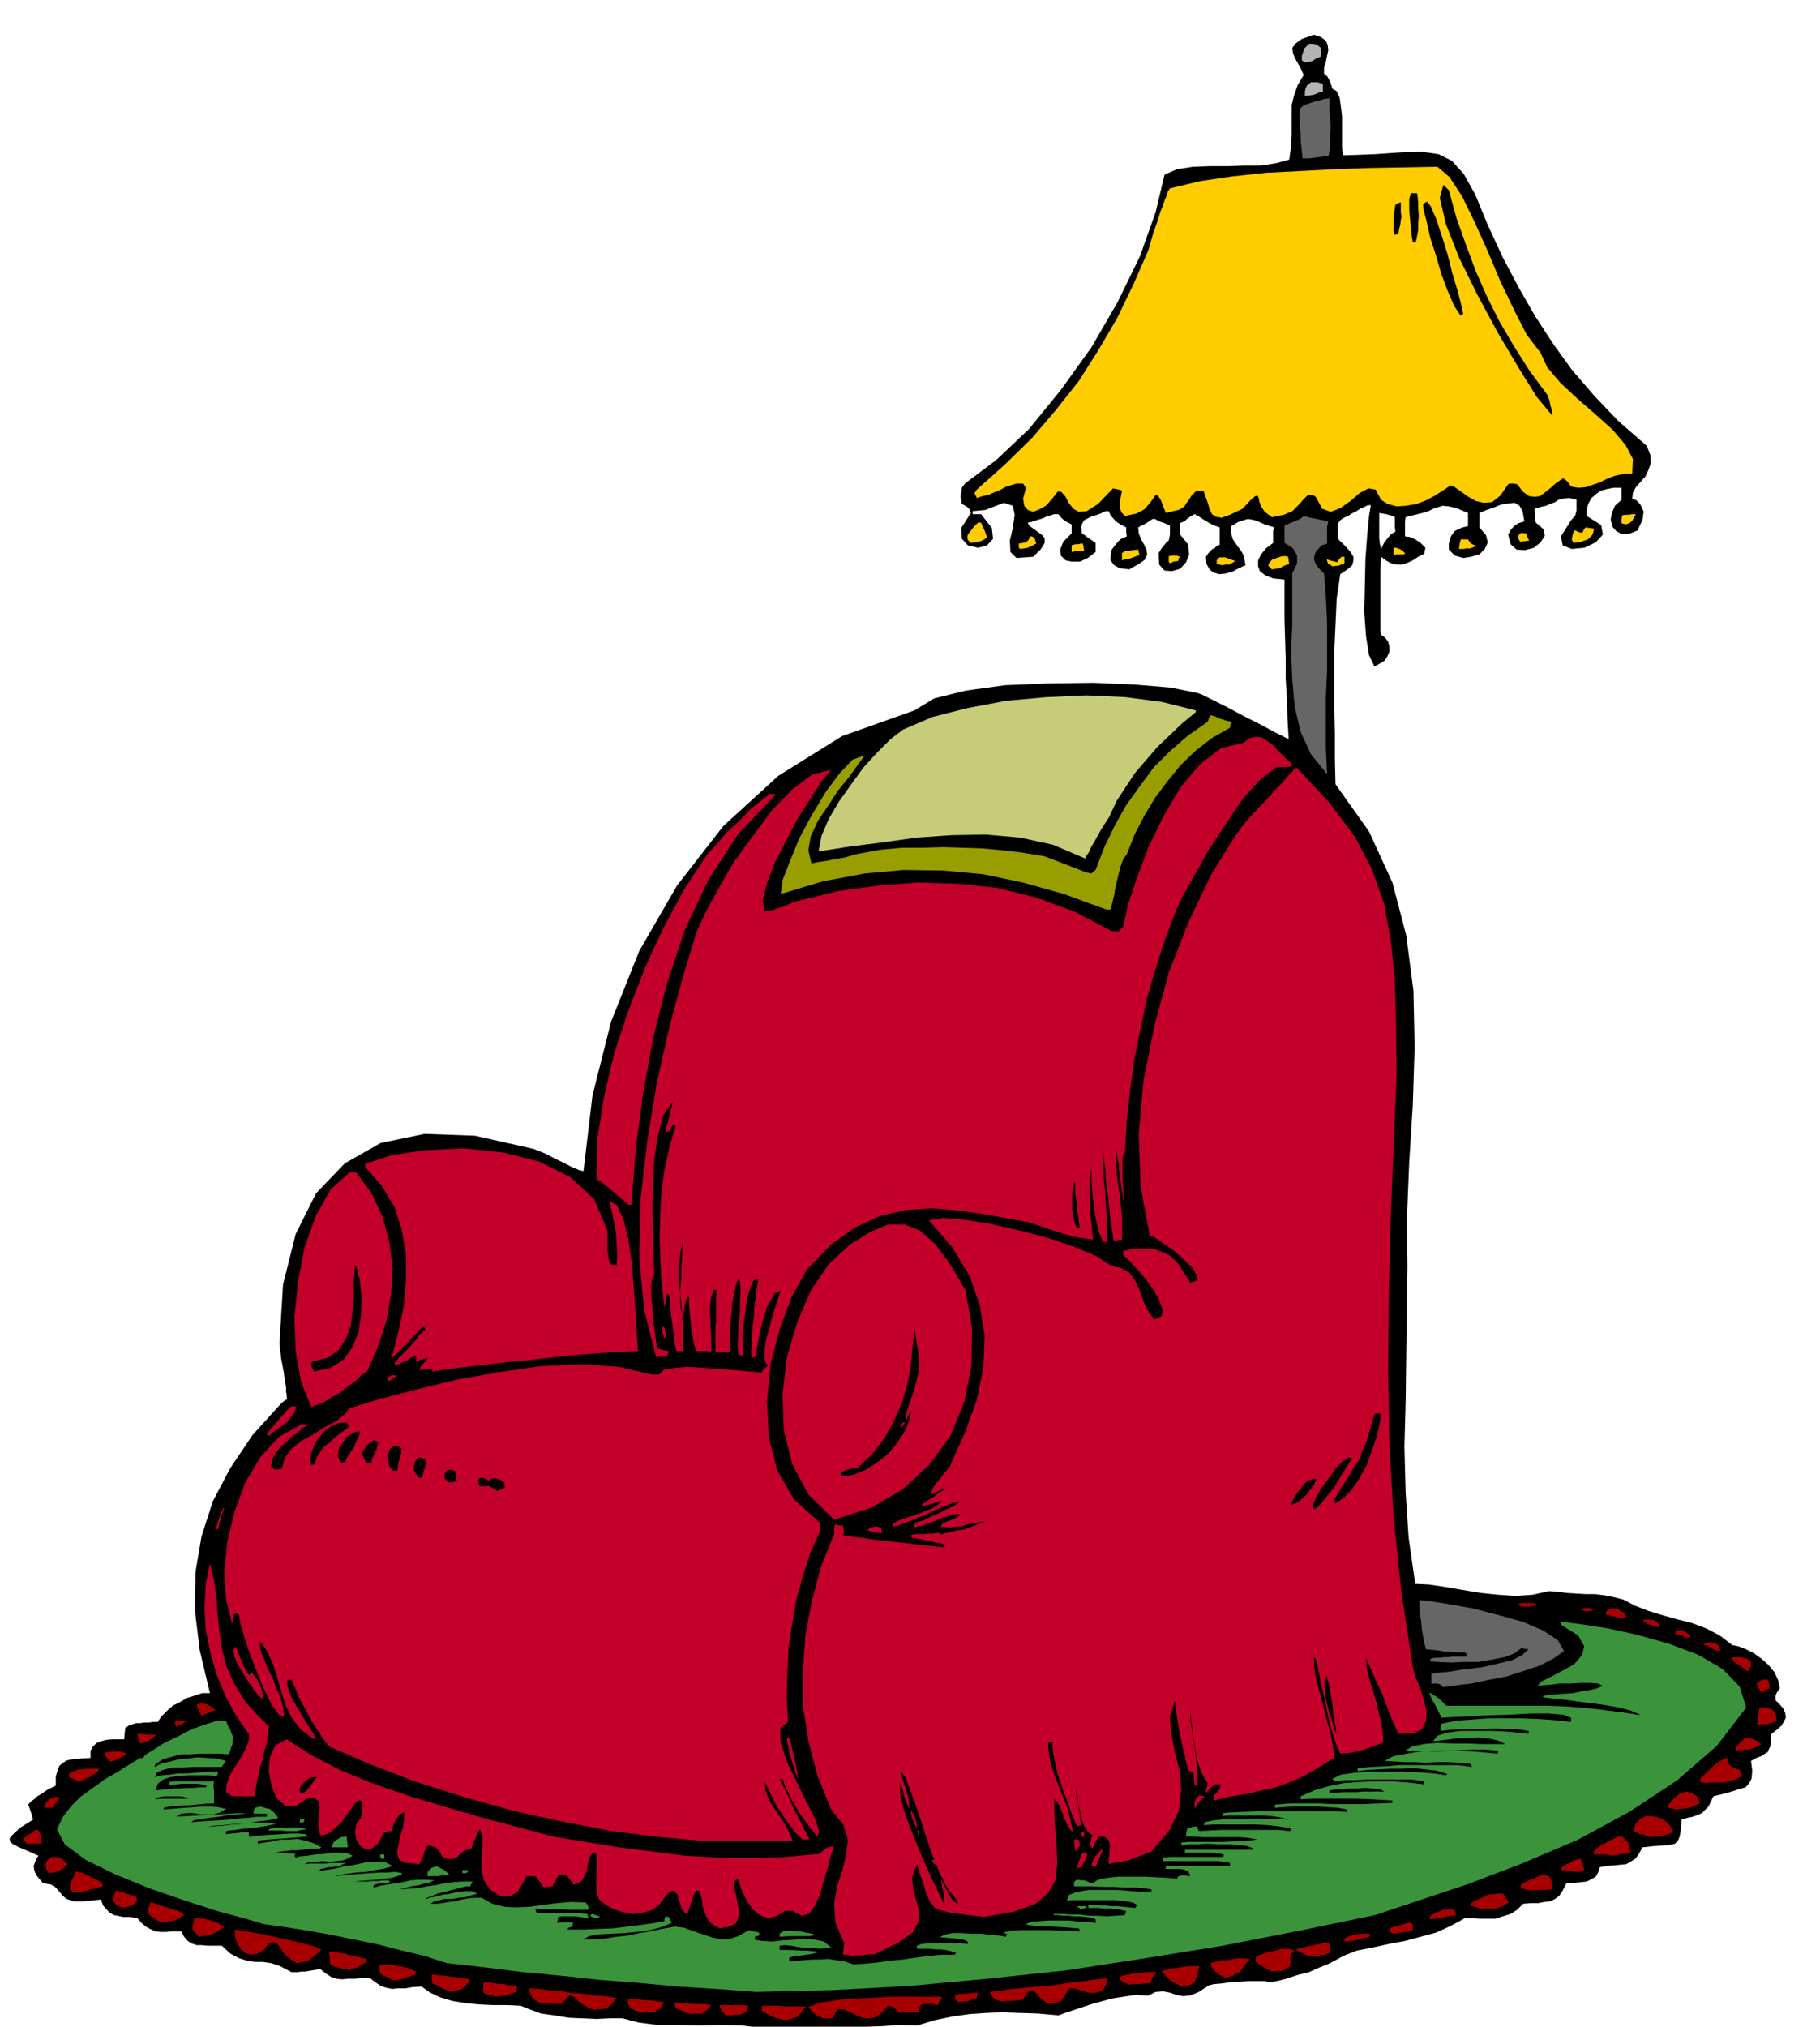 <svg xmlns="http://www.w3.org/2000/svg" fill-rule="evenodd" height="545.901" preserveAspectRatio="none" stroke-linecap="round" viewBox="0 0 3035 3378" width="490.455"><style>.brush1{fill:#000}.pen1{stroke:none}.brush2{fill:#a80000}.brush3{fill:#3b943b}.brush4{fill:#c20029}.brush5{fill:#c20040}.brush6{fill:#666}</style><path class="pen1 brush1" d="m1304 3388-32-8-34-4-36-1-36 1-36-1h-34l-31-4-27-7h-21l-22 1-24-1-23-1-24-4-22-3-19-7-15-6-21-1h-23l-23-1-23-2-24-4-20-6-17-8-14-10-15 1-12 2h-12l-10 1-10-2-9-3-9-6-9-7h-14l-12 1h-11l-9 1-10-1-9-3-9-6-9-7-7 1-6 1-6 1-6 1h-6l-6 1h-11l-19-10-15-5-14-2h-13l-13-2-13-4-15-8-14-13h-24l-10-1h-8l-9-3-6-4-6-7-5-9h-14l-11 1h-10l-8-1-9-4-7-4-7-6-7-8-14-2h-10l-9-2-6-1-7-4-5-5-6-7-4-10-28 3h-17l-12-4-6-5-6-7-6-7-8-5-13-2-7-8-4-5-3-6-1-4-1-6 2-5 2-6 4-6-18-8-14-6-10-5-5-4-1-6 6-7 12-11 21-13-2-8-2-6-2-6-2-5 4-5 7-5 4-4 7-4 10-7 14-7v-15l3-10 3-8 6-5 7-4 10-2 13-1 16-1v-12l4-7 6-6 8-3 8-2 10-1h20l1-11 1-8 6-4 6-2 6-2h7l6-1h8l7-1h8l6-9 9-9 10-9 12-6 12-7 13-4 12-4h13l-17-72-8-66 1-64 10-59 19-59 29-55 37-55 48-53 5-4 5-3-1-4v-3l-1-6v-7l-2-12-2-14-4-21-3-25 6-99 21-84 34-68 48-50 60-34 73-15 84 3 98 22 20 8 17 9 13 6 11 6 7 3 7 3 4 1 4 1 15-126 31-123 47-118 63-109 77-99 92-84 106-66 121-43 33-20 53-13 65-9 74-3 73-1 70 3 59 5 45 9 8 3 18 9 24 12 28 15 26 13 24 13 16 8 8 4-2-34-1-33-2-34v-33l-1-33-1-33v-66l-19-2-13-5-9-7-3-8v-10l5-10 8-10 12-9v-20l2-6-16-5-9-4-8-3-5-1-6-1-7 2-9 3-12 7v12l3 10 4 6 5 7 4 5 4 7 2 7 2 11-11 5-11 6-12 3-10 1-10-3-6-5-5-9-1-12 4-6 4-4 3-3 3-1 4-4 5-2v-29l-9-3-6-3-7-4-5-3-9-6-6-3-7 4-4 3-3 2-2 3-4 1-4 2v19l13 16 2 17-5 13-10 11-14 4-12-1-9-10-1-19 5-8 5-6 3-4 4-3 1-5 1-5v-15l-9-4-9-3-7-4h-4l-6 4-6 4-6 3-6 3 1 10 4 10 5 9 4 9 1 7-4 9-10 7-16 9-16-2-9-5-6-8v-8l2-10 6-8 8-9 11-5-1-8v-7l-6-3-5-3-5-3-3-3-7-8-3-7h-5l-9 4-8 3-7 2-6 3-6 3-3 5-2 6 1 11 5 3 5 4 6 4 7 5v15l-13 10-13 6h-14l-10-2-8-8-1-10 5-13 14-14v-15l-8-4-6-4-5-5-3-4h-7l-6 2-7 2-6 3-7 2-6 2-6 2-6 1 2 5 7 5 7 5 8 6 4 5v8l-6 10-13 13-28 2-10-10-1-19 5-21 3-22-3-15-15-5-31 12-11 1-10 1v5h14l18 23 2 18-10 11-15 4-17-4-10-11-1-18 16-25-2-6-4-4-5-3-4-2-1-7-1-4v-5l1-3 1-8 5-7 52-39 55-52 53-65 51-71 44-76 37-76 26-73 15-63 21-9 26-4 28-1h30l28-1h28l25-4 22-6 3-22 1-19v-50l4-16 6-17 10-17-5-11-5-9-5-9-3-8-1-8 5-7 11-8 20-7 12 4 8 6 3 7 1 9-2 9-2 10-3 9v11l5 4 3 5 1 3 2 3 1 4 2 6 7 4 5 11 2 14 2 17v52l1 13 54-2 44-3 34-1 28 4 22 11 20 22 19 34 21 51 25 54 27 51 27 47 30 46 31 43 37 43 40 42 48 42 6 15 1 14-4 11-5 11-8 9-8 9-5 9-1 10 7 3 6 6 3 6 3 7-1 6-1 8-4 8-4 9-15 6h-12l-9-5-6-7-3-12 2-11 5-12 11-10v-20h-13l-11 2-11 3-8 6-7 6-5 9-3 9v12l24 15 3 16-12 13-19 9-21 2-15-6-3-15 17-27 7-8 2-8v-18l-12-3-9 1-9 2-6 4-8 3-7 3-9 2-10 3v5l1 5v6l1 7 13 11 2 11-7 11-11 9-15 4-14-1-10-9-4-16 5-9 6-6 6-4 10-3-3-17-5-9-8-5-10 1-13 2-12 5-12 4-12 5v24l11 13 3 12-5 11-9 9-14 4-13 2-14-4-10-10v-10l2-7 2-6 3-4 3-4 6-3 7-3 9-2v-22l-19-8-13-3-10-1-7 2-9 3-10 5-16 4-20 5-1 7v25l8 1 9 4 8 5 9 9-1 5-1 5-10 5-9 6-9 4-9 3h-9l-9-2-9-5-8-6-1 22v101l1 7 7 5 5 7 2 8v8l-3 7-5 8-8 5-9 5-9-19-5-31-3-41 1-44 1-45 3-40 3-31 3-18h-5l-6 3-7 3-6 4-8 4-6 4-7 3-6 4-4 6v20l1 6 7 7 7 7 6 7 5 8v6l-2 8-8 7-12 8-6 41-2 44-2 44v91l1 45v43l1 42 56 79 39 85 23 88 12 92 2 94-3 96-6 96-4 98 1 75-1 75-1 75-1 76-2 75 2 76 5 76 11 77 23 1 27 4 29 5 30 5 29 3 30 2 28-2 27-6 14 1 15 2 16 1 17 1h15l16 2 15 3 16 4 19 10 23 9 23 7 25 7 24 6 24 9 23 12 21 16 10 2 13 5 12 6 14 10 11 10 10 12 6 13 3 14-5 7-2 5v8l7 7 6 7 3 7 1 8-3 6-4 7-8 7-9 7-1 10v9l-3 6-2 5-5 3-6 4-8 3-9 5 2 16-1 13-4 8-6 7-11 3-12 4-15 4-16 4-4 9-4 8-6 6-5 5-7 3-8 3-10 2-9 3-1 16-2 12-3 7-5 5-9 2-11 1-16 1-18 2-6 11-6 8-8 5-7 4-10 1-10 1-12 1-12 2-3 9-4 7-7 4-8 4-9 1-9 1h-9l-7 1-6 12-6 9-7 5-8 4-10 1-10 2h-12l-13 1-10 10-11 7-13 4-12 4h-27l-13-1h-11l-24 13-24 11-26 7-26 7-27 5-27 6-26 5-23 9-9 5-13 7-17 7-18 8-20 5-18 6-16 4-11 2-9-2h-27l-15 1-17 1-14 2-12 1-8 2-17 11-14 6-13 1-10-2-12-4-10-2-13 1-12 6-22-1-20 3-19 3-18 5-18 5-18 6-18 6-17 6-34-3-31-1-29-1-27 1-28 2-28 4-29 6-30 9-29-1-28 2-29 1-28 3-29 2-27 2-28 2-27 1zm999-2473 5-10 5-7 6-7 8-5-1-7v-17l-3-2-4-1-4-1-3-1-6-1-6-1v42l1 9 2 9z"/><path class="pen1 brush2" d="m1309 3367-8-2-5-1-6-2-3-1-9-5-7-4-1-4v-5h27l9 1h29l10 1-6 5-3 5-4 3-3 4-5 1-4 2-5 1-6 1zm63-3-6-3-4-2-3-2-2-2-5-5-4-5 19-7 26-4 29-3 32-1 31-2h84l1 1 1 1-4 5-3 7-10-2h-13l-6 2-2 5-1 7h-25l-7 1-7-7-4-3-4-1-4-1-12 13-11 7-11 1-10-1-11-5-10-5-10-4h-9l-5 7-3 8h-17zm-162-5-4-5-3-4-3-6v-2h41l7 1-2 6-2 4-5 3-5 2h-7l-6 1h-11zm-58-2-8-3-6-2-6-3-5-2-2-5v-4h7l8 1h7l8 1h15l8 1 8 1-4 5-4 4-4 2-3 3h-14l-5 1zm-82-2-7-3-6-2-4-3-2-1-4-6v-8h15l7 1 8 1h7l8 1 7 1 9 1-4 6-3 5-5 2-4 3h-6l-5 1h-6l-5 1zm-80-5-9-4-6-3-6-4-4-3-8-8-7-2-8 7-4 7h-22l-9-1-7-1-7-4-5-4-4-7-1-9 18 1 18 3 18 1 18 3 18 1 18 3 18 1 19 3-4 6-4 5-4 3-4 3-5 1-5 1h-6l-6 1zm758-10-8-6-6-5-5-6-4-3-4-3-4 1-6 5-5 10-9 1-9 1h-9l-7 1-9-2-5-3-5-5-2-6 38-5 31-3 24-2 20-2 17-3 19-2 20-3 27-3-3 13-6 8-9 3-9 1-12-3-10-3-9-2h-5l-5 7-4 6-3 4-2 4-4 1-4 2-6 1-8 1zm-150-3-6-6 1-6 9-2h10l9-1 10-1-1 3-1 6-9 3-7 3h-8l-7 1zm-771-9-6-2-4-1-3-1h-1l-4-1-3-2v-17h6l8 1 6 1 8 1h7l7 2h7l8 2-2 4v5l-9 3-8 3-9 1-8 1zm-75-8-7-3-5-2-4-2-4-2-5-3-6-2-1-7v-8l20 2 16 2 11 1 8 2h4l3 1 1 1 1 1-7 8-6 6-10 3-9 2z"/><path class="pen1 brush3" d="m1261 3320-66-5-65-4-65-6-64-5-65-7-64-6-64-8-63-7-37-12-38-9-39-10-39-8-39-8-39-7-38-6-36-5-30-9-45-12-56-18-58-20-59-24-49-24-35-26-13-25 10-21 14-18 16-16 20-14 19-14 21-12 19-12 20-12h2l2 1 4-6 13-8 19-12 23-11 23-12 23-8 19-6h15l3 8 4 7 2 6 3 6-1 5v6l-3 8-3 10-17-1h-32l-15 1h-16l-15 4-15 4-12 8-2 2v3l12-6 14-3 15-4 15-1 15-2 16 1 16 1 16 4-4 5-3 5h-47l-18 1h-18l-15 4-10 4-4 8 12-3 13-1 13-2h14l13-1 14-1 13-1h14l-1 3-1 4-15-1h-33l-15 1-15 2-12 4-9 7-3 11 9-1 11-1 10-1h11l10-1h11l10-1h11l1-1 1-1-9-3-8-1h-25l-8 1-7 1-6 1v-6l10-1h65l-1 8 1 9v20h-11l-10 1-11 1-10 1h-11l-10 1-11 1-10 2v3l11-1 12-1 13-1 15-1 14-1h14l12 1 13 3-10 6-11 3h-22l-12-2h-11l-9 1-8 5 15-1 18-1 19-1 19-1 17-1 15-1h9l5 1h-5l-10 1-14 1-16 3-18 2-14 2-11 2-4 3 14-1 15-1 16-1 16-1 16-2 16-1 16-2h17v-5h-22v-5l2-5 9-2 11 3 5 1 5 4 4 4 5 7-7 2-11 2-17 2-18 3-20 1-19 2-16 1-11 2 12-1 15-1 15-2 15-1 15-2h29l15 2-6 1-9 2-12 2-14 2-15 1-12 2-11 1-5 1v5l9-1 10-1 9-1h10v4l1 4 8-2 13-1 15-1 17-1 15-1h15l10 1 6 4h-5l-9 1-12 1-13 1-15 1-13 1-11 1-7 1v5l11-2 14-2 13-3h15l13-1 14 3 13 4 13 7-2 1v1h-10l-10 1-10 1-9 1h-9l-9 1-9 1-9 2h7l9 1h9l9 1-2 3 2 3 7-2 12-1 13-2 16-1 14-2h14l11 1 8 4-9 5-8 3-11 1-10 1-12-1-11 1h-11l-8 4 8-1h27l8-1h27l-6 2-5 3-7 1-6 1h-7l-6 2-6 1-4 4 10-2 15-2 17-4 19-3 18-4 18-1 15 1 12 6-6 2-11 3-14 2-14 3-17 1-14 2-13 2-8 2 32-3 26-2 18-1h13l8-1h6l4 1 5 1v2l-7 3-10 3-12 1-13 2-15 1-12 1-11 1-7 1 6-1h24l8-1h9l9-1h9l1 1 2 2-8 1-7 1-7 1-6 2v4l11-3 12-2 13-2 13-2 13-3 13-1h13l14 1-3 1-6 3-7 1-10 3-14 2-18 5 14-1 15-1 15-3 15-2 15-3 15-2 15-1h17l-2 4-2 4h-8l-10 3-12 3-12 3-12 3-10 4-8 3-3 3 7-3 11-2 11-3 14-2 12-3 13-1h10l9 4-10 3-10 3-11 1-11 2h-12l-9 2-9 2-6 4h9l11-1 10-2 11-1 10-3 12-2 10-1h12l18 10 20 5 20 1 22-1 22-3 23-3 24-2 25 1 4 6 1 6h-35l-15-1h-39v2l2 4h30l11 1h32l12 1v3l2 4-15-2-10-1h-20l-6 1-1 5-1 5 7-1h20l-1 2v5l-7 2-2 3h28l22-1 26-1 25-3 24-3 21-3 16-3v-4l2-3 2-1 3 1 2 3 3 7-17 7-20 5-22 3-21 2-22 1-19 1-17 3-10 6 18-1 19-1 19-3 19-2 19-4 19-3 19-4 21-4 16 2 16 6 15 5 15 5 14 3h15l15-5 18-10 8 2 9 2v5l-4 1-3 1v5l12 2 17 1 17-2 20-1 17-2 18 2 14 3 12 10-8 1-10 1-12-1h-12l-14-2-11-2-11-1-8 1v7h20l15 1h11l8 1h4l3 1 1 1 1 1h-3l-3 1-6 1-6 1-8 1-7 1-8 1-6 2v6l12-1 13-1 13-1h14l12-1 14 2 14 2 15 5 19-1 21-2 21-3 21-2 21-3 22-3 22-2h23v-2l2-1-9-3-9-2-9-1h-9l-9-1h-21v-5l8-3 10-1h55l12 1v-1l1-1-3-3-5-2-6-1-8-1-11-1-13-1-1-1 9-4 12-2h14l17 1h16l16 2 14 1 12 2v-3l2-1-5-2-2-1 13-3 16-1h49l17 1h16l17 1-1-3-1-2-27-2-20-1-15-1h-9l-8-1h-4l-3-1-2-1 9-4 14-1 14-1h35l17 2h14l14 2-1-3v-3l-9-3-9-1-9-1h-9l-9-1h-9l-8-1h-7l-1-1v-1h13l15 1h15l16 2h15l16 1 14-1 15-1 1-4 1-3-6-1-4-1-5-1h-5l-7-1h-9l-12-1h-15v-5h9l10 1h10l10 1h9l10 1 10 1 10 1 2-3 1-2-7-4-12-2-18-2h-72l-8 1 4-10 14-5 19-3h47l24 2 19 1 14 1v-5l-15-2-11-1h-21l-14-1h-17l-23-1h-28v-7l3-3 4-1 5 1h5l5 2 5 2 4 1 9-6 15-3 19-2h44l21 1 18 1 15 1 2-4 6-1h6l8 1-2-5-1-3-8-3-6-1h-24v-5h107v-5l-11-2-9-1h-92v-6l12-1h89v-2l1-2-10-2-9-1h-46v-5h113v-2h2l-11-4-13-2-18-1h-17l-19-1-17 1h-15l-11 2v-5l11-1h57l20-1h18l13-2 8-1-16-3-15-1h-60l-14-1h-14v-6l1-4 1-3 3-1 5-2 9-1v3l2 5 18-1 20-1h95l20 2v-5l-20-3-19-2-18-1h-71l-17 1 3-5 14-3 21-2h26l26-1 25 1h18l10 1-15-4-14-2-14-1h-57l-12 1 1-3 1-2 9-1 22-1 27-1h128l20 1v-3l1-1-17-3-16-1-15-1h-44l-15 1-14 1v-5l23-2h49l26 1h49l24-1 25-1v-4l-33-2-25-1h-77l-18 1v-5l23-10 24-7 25-5 27-2 26-1h27l27 2 27 3v-5l-21-3h-75l-18 1h-18l-18 2-2-3-1-1 14-7 21-3 25-2h57l28 1 25 2 20 3v-1l2-1-19-6-19-2-19-2-19 1h-20l-19 1-18 1-17 2v-5l23-2 23-1 24-2h96l25 3-2-3v-2l-20-2-19-1h-18l-18 1-18-1h-18l-17-1-16-1 15-8 22-4 24-4h28l27-1 27 1 25 2 21 2v-5l-21-2h-20l-20 1-20 1h-20l-19 1-18-1h-17l12-7 19-4 22-2 26 1h25l24 1h40l-13-6-14-3-17-2-16 1h-18l-16 2-15 2-12 1 7-9 16-5 22-3h50l26 1 21 2 17 2v-5l-20-3h-19l-18-1-18 1h-36l-18 1-18 2 1-7 1-5 24-5 27-2 26-2h55l28 1 28 2 28 3v-7l-13-5-24-2h-32l-34 2-37 1-33 2-27 1-16 1-3-6-3-6-3-6-3-6-4-6-2-5-2-5v-2l6 4 7 4 7 6 8 8h167l28 1 29 2 30 3 23 3 16 2 13 2 7 1 5 1h6l-17-7-19-5-23-4-22-3-24-3-21-3-20-2-16-2-1-1v-1l9-2 13-1 14-1 15-1 13-3 14-2 12-3 10-4-8-4-13-1h-16l-17 1h-18l-16 2-14 1-7 1 6-7 16-8 19-10 20-11 13-15 4-15-10-18-29-18v-5l33 4 45 7 50 11 53 15 48 18 41 24 28 29 11 35-49 64-67 58-79 52-87 47-92 39-89 34-84 28-72 24-126 26-128 25-130 21-130 20-132 14-130 12-130 7-126 3z"/><path class="pen1 brush2" d="m1970 3311-7-4-6-3-5-3-3-3-6-6-6-6 3-2 6-1 8-2 10-1 10-2 10-1h16l-2 8-1 8-3 6-2 5-4 2-4 3-7 1-7 1zm-87-3-9-4-7-5v-3l2-2 6-2 8-1 6-2h8l7-1 8-1h17l-7 9-5 10h-9l-6 1h-13l-6 1zm-1226-7-7-3-4-2-3-2h-2l-4-3-4-2v-13l3-2h13l7 1 8 2 7 1 8 2 7 3 8 3-1 2-1 4-6 1-5 2-4 1-4 2-8 2-8 1zm1386-5-7-3-4-3-4-3-3-2-5-7-1-6 6-2 8-1 7-2h9l8-2 9-1h9l9 1-5 6-4 6-4 5-4 5-6 3-5 3-7 2-6 1zm78-10-10-5-6-4-6-4-5-3v-8l5-3 9-3 9-3 11-2 9-3h10l7 1 5 4-5 3-2 6v15l-8 5-7 3h-8l-8 1zm-1538-2-6-2h-5l-5-2h-3l-8-3-5-2-1-6v-6l-1-5v-5h5l5 1h4l6 2h6l9 3 11 2 16 4v5l-8 5-6 4-8 2-6 3zm-88-12-10-6-7-6-6-6-3-5-4-6-4-4-5-2-6 1-10 12-10 6-10 2-9-2-9-7-6-9-4-12-1-12 12 2 19 3 22 4 25 6 23 5 20 5 15 4 9 5-6 5-5 5-5 3-3 4-5 1-5 2-6 1-6 1z"/><path class="pen1 brush4" d="m1420 3260-7-2h-7v-7l1-4v-4l1-3-15-36-2-31 5-30 9-26 6-27 3-24-8-25-20-25-23-57-15-57-9-59v-58l4-60 11-57 15-57 22-54v-9l1-7 6 1 8 1v1l1 5v5l-1 6h8l11 2 13 1 17 3 20 2 27 3 33 4 40 4v-5l-8-2-7-1-7-2-7-1-7-2-7-1-6-1-6-1v-5l5-1h18l6-1h6l6-1h7v3l6-2 10-2 11-3 13-2 11-4 11-4 8-3 5-2-10 1-9 2-11 2-10 3-11 1-9 1-9-1h-6l4-6 10-4 5-2 6-2 5-4 6-3h-11l-9 2-11 3-9 4-10 4-10 4-10 2-9 3v-6l5-3 10-3 12-6 14-6 13-7 12-5 8-6 5-2-15 3-15 6-15 6-14 7-15 6-14 6-14 5-14 4v-3l1-2 8-5 11-4 12-4 13-4 11-5 11-4 9-6 7-6-9 2-9 3-9 2-7 2 1-4 5-3 6-4 7-4 6-5 6-4 5-3 3-2-7 1-6 3-6 3-5 3 2-8 3-6 4-6 5-5 8-11 9-10 26-58 20-55 11-55 2-51-8-51-17-49-29-48-39-45 24-4 36 3 43 7 48 11 47 12 44 15 36 15 25 16 19 5 13 8 8 11 7 13 4 12 5 14 7 14 10 13 12-5 2-10-6-17-10-18-15-20-15-17-13-14-7-6v-7l19-4h18l15 1 14 5 12 6 12 11 10 15 12 19 11-4v-8l-8-13-13-13-17-15-17-12-15-10-9-4-15-83-3-86 8-90 18-90 24-89 33-84 37-78 43-69 12-16 12-14 13-14 13-13 12-14 13-13 12-14 13-13 55 59 42 56 29 55 20 57 11 59 7 66 2 73 1 84-5 124-5 124-3 124-1 124 2 123 7 123 13 124 19 124 4 16 8 19 6 19 5 20-1 16-6 14-15 7-25 1-10-22-6-16-6-14-4-12-6-13-6-13-7-16-9-21 1 16 4 18 6 19 6 20 4 18 5 19 2 16 1 15-8 3-8 4-11 3-10 4-11 2-10 2h-9l-5 1-8-19-7-22-6-25-5-25-6-25-4-21-3-16-3-7h-2l1 19 4 22 6 21 6 23 5 21 6 21 4 20 2 20-28 17-24 14-23 10-22 8-24 5-24 6-27 4-29 7 1-9 5-5 4-6 2-7h-10l-8 7-7 8v-7l2-5 1-5-7-11-6-13-5-17-3-17-3-19-2-17-2-16-1-11v14l2 15 2 16 3 16 2 16 2 16v16l1 16h-5l-1-11-1-10-5-3h-3l-4-15-3-15-4-15-3-15-3-15-2-14-2-13v-12l-1-2h-1l-8 25 2 28 6 30 8 32 3 32-4 34-16 34-30 35-9 3-9 4-9 3-9 4-9 2-9 2-9 1-8 2v-8l1-7v-8l1-6-1-8-3-5-6-4h-8l-7 10-4 10-5-6 2-6 1-6 2-4-8-6-6-9-4-12-3-13-3-14-1-13-3-12-1-8 2 19 3 15 1 11 2 8v5l1 5v3l1 4-3 1-4 1-9-21-6-18-7-17-5-16-6-17-3-16-4-18-1-17h-7l1 19 4 19 6 18 7 18 7 17 7 18 5 19 4 20h-2l-6-8-3-7-4-8-2-7-3-7-3-7-4-6-4-4 1 40 3 37 1 31-3 28-12 21-21 18-35 13-51 9-34-4-22-3-16-4-10-4-8-10-6-13-7-22-9-28-8 22 2 21 5 18 5 18-1 16-9 18-23 17-41 20h-7l-5 1h-5l-3 1h-13l-6 1z"/><path class="pen1 brush2" d="m2181 3260-8-4-6-3-5-3h-2l6-3 8-1 6-2 8-1 7-2 7-1 7-2h8v8l1 9-4 1-4 2-6 1-6 1h-17zm63-24-2-1v-4l6-3 6-2 4-2h5l4-1h18l-1 3-1 3-6 1-6 1-5 1-4 2-9 1-9 1zm-1911-8-6-5-3-4-3-3v-3l1-8 2-8h5l6 1h6l6 2 6 1 7 3 7 3 7 5-5 3-5 4-5 2-5 3-6 1-6 2h-5l-4 1z"/><path class="pen1 brush3" d="M1300 3228v-5l6-4 7-1h7l8 1h7l8 2 7 1 8 2-1 1v1h-3l-4 1h-32l-18 1z"/><path class="pen1 brush2" d="m2324 3223-4-2-3-2v-5l9-3 9-2 9-3 9-2 1 2 2 2v9l-9 2-9 2-8 1-6 1z"/><path class="pen1 brush4" d="m1200 3214-11-6-6-5-5-8-3-8-3-9-1-9-2-9-3-9h-4l-3 3-2 4-2 6-2 6-2 6-2 6-2 6h-5l-6-8-2-8-3-8-1-6-4-5-3-2-6 2-7 7-10 14-13 10-15 4-16 2-17-3-16-5-14-8-10-8-4-11v-10l-1-10 1-10v-10l1-10-1-9-1-8h-5l-4 4-3 8-2 8-1 10-4 8-4 8-6 5-9 2-4-6-3-4-3-4-2-1-5-2-7 1-4 6-2 6-3 3-1 4h-3l-3 1h-4l-5 1-8-11-6-8h-15l-4 8-4 7-4 6-3 6-6 3-5 3-8 1h-9l-18-12-10-15-4-16v-16l1-18 1-15-1-12-4-8-4 7-3 8-4 8-3 9-8 2-6 3-5 4-4 5-5 2-5 2-7-1-8-3-4-7-3-4-3-3-2-2-6-2-7-1-4 7-2 7-3 8-5 9-22-2-11-5-4-11 2-12 3-16 5-15 2-15v-11l-8 5-6 8-4 9-3 10-7 1-5 1-11 19-11 9h-10l-8-5-7-11-2-12 2-14 8-10 1-9 1-6v-7l1-5-4-2h-4l-6 6-6 9-8 10-7 11-10 9-9 8-9 4-8 1-3-14v-11l1-11 1-8-1-8-2-6-6-4-9-1-21 14h-18l-15-13-8-20-5-25 2-23 9-20 19-10 42 27 51 26 57 23 62 21 61 18 62 18 57 15 52 14 55 9 55 9 55 7 56 7 54 3 56 1 57-2 57-5 5-5 5-4 6-3h8l-5 13-5 20-7 22-6 24-9 19-10 14-12 3-15-8h-13l-15 9-13 3-12-4-10-7-10-12-8-14-6-14-4-14-5 2-2 2 1 12 3 14 2 12 3 13-2 10-4 9-11 5-16 3z"/><path class="pen1 brush2" d="m268 3204-7-4-5-3-4-3-2-2-3-4v-3l1-6 3-8h2l7 2 8 3 10 3 9 3 10 3 6 3 4 4-10 6-9 4h-5l-5 1h-5l-5 1z"/><path class="pen1 brush3" d="m994 3197-7-2-2-1v-2l2-2 7 2 7 3-3 1-4 1z"/><path class="pen1 brush2" d="m2384 3199 1-5 4-3 5-3 6-2 6-3h7l6-1 7 1v3l2 6-7 1-6 1-6 1-5 2-11 1-9 1z"/><path class="pen1 brush3" d="m1803 3182-5-3-2-2h14l3 1-5 3-5 1z"/><path class="pen1 brush2" d="m2469 3182-6-3-4-1-3-1h-2l-2-2v-2l4-3 6-3 7-3 7-3 6-3 8-1 8-1h8l5 7 5 8-5 3-5 3-6 2-6 2h-21l-4 1zm-2265-2-8-4-4-3-3-4v-3l1-7 3-8 8 2 9 3 8 2 9 3 1 3 1 4-6 6-6 3-7 2-6 1z"/><path class="pen1 brush1" d="m1575 3175-11-23-12-25-13-29-12-29-12-30-9-27-5-24v-18l4 13 3 11 2 7 3 6 2 5 2 3-1-9-1-8-2-8-2-8-3-8-2-7-3-8v-6l7 10 9 24 11 30 12 37 12 36 14 34 14 27 15 17v5l-5-3-4-4-5-7-3-6-4-8-3-6-3-6-1-2v1l1 5 1 7 2 9 1 8 1 7v7z"/><path class="pen1 brush2" d="m125 3154-5-2-3-1v-10l3-8 4-7 3-7 9 2 11 5 6 3 6 3 6 3 6 4v5l-7 2-6 2-6 1-5 2-6 1-5 1h-6l-5 1zm2427-3-8-2-5-1-3-3 1-4 4-3 5-2 6-3 6-2 5-3 6-2 6-1h6l3 4 3 5 1 6v9h-4l-5 1h-18l-9 1z"/><path class="pen1 brush3" d="M713 3127v-7l7-7 7-2h3l5 3 6 3 8 7-4 1-5 1h-5l-5 1h-17z"/><path class="pen1 brush2" d="m81 3122-4-7-1-6 1-6 5-5 5-3h8l8 3 10 10-8 6-8 5-8 2-8 1z"/><path class="pen1 brush3" d="M777 3122h-6v-5h10l-2 4-2 1z"/><path class="pen1 brush2" d="m2629 3120-7-1h-5l-4-1h-2l-4-1h-4l1-3 1-2 7-5 6-2 4-3 4-1 5-2 5-1 1 3 2 4 1 5 2 7h-2l-1 1-4 1-6 1z"/><path class="pen1 brush4" d="m1796 3114 2-9 3-7 2-6 3-4h7l-1 7-2 5-3 5-3 7-5 1-3 1zm24-4 2-8 4-7 5-6 6-6h1l1 2-3 5-2 6-3 6-3 8h-8z"/><path class="pen1 brush5" d="m1558 3107-3-4-1-3h5l2 3 2 4h-5z"/><path class="pen1 brush3" d="m636 3098-2-3v-4h7v7h-5z"/><path class="pen1 brush2" d="m2687 3093-9-2h-20v-6l5-4 5-4 6-4 6-3 6-3 6-3 6-3h7l5 5 5 5 1 3 2 4v4l1 6-5 1-5 1h-4l-4 1-7 1-7 1z"/><path class="pen1 brush4" d="m1793 3086-1-10-1-10h8l1 5 1 5-4 5-4 5z"/><path class="pen1 brush3" d="M563 3079h-10l3-8 6-5 7-4 9-1 1 9 1 9h-17z"/><path class="pen1 brush2" d="m45 3073-6-6 1-3 5-4 6-4 5-4 6-3 3 3 3 6 1 6v9H45z"/><path class="pen1 brush4" d="m1179 3069-78-7-81-10-83-16-82-18-82-23-79-25-76-29-69-30-11-14-9-14-9-14-7-13-8-15-7-13-6-15-6-13h-7v9l4 12 5 12 8 13 7 12 8 13 8 13 8 13h-2l-1 2-22-16-15-19-11-22-7-23-7-24-7-22-9-20-11-16-1 1-1 1 2 13 6 15 6 15 8 16 6 16 7 16 4 15 2 16-9-3-11-15-12-24-12-28-12-31-10-29-7-24-2-14-1-2-2-2-3 1-4 1-1 7v5l-1 1v2l-10-40-3-46 5-50 12-50 18-49 25-42 31-34 38-21h12l-10 6-9 8-10 7-9 9-10 9-7 9-6 10-2 12 2 2 3 3h11l1-1 2-2 4-17 11-14 16-13 20-11 19-12 19-10 14-11 9-11 53-16 62-16 66-16 69-12 69-10 67-3 62 4 56 13h12l8-8 18-3 22-2 27 2 27 2 27 2 23 2 19 2 3-6 7-5-5-10v-14l2-19 6-20 5-21 6-18 5-15 3-9-10 5-7 11-7 14-5 18-5 17-3 18-3 15-1 13h-4l-4 2v-18l1-18 1-17 2-15 1-17 2-16 2-16 3-16-9 4-5 12-5 17-3 22-3 21-1 21v31h-4l-4-2-1-16 1-18 1-18 2-18v-19l1-16-1-14-2-9-5 14-3 15-3 15-1 16-2 15v16l-1 16v17h-14l-2 1h-4l-4 1v-42l1-12v-39l1-12h-5l-4 13-2 13v13l1 13v12l1 13v26l-7-1h-18l-4-12-2-12-2-11-1-11-1-11-1-11-1-11v-10l-1-1-1-1-3 6-1 6-2 6v6l-2 8v4l-4-17-1-15v-17l2-15v-17l1-16 1-16 1-16-5 24-2 25v23l3 23 2 22 2 22v45h-11l-3-12-1-12-2-12-1-11-2-12-1-12-1-12-1-11-2-1-1-1-2 4-1 8-1 7-1 4-5-43-2-39-1-38 1-36 2-37 5-36 8-37 11-38h-5l-3 5-3 6h-3l-2 1v-8l2-6 2-8 2-6 1-7 2-6 1-6 1-4-16 23-9 34-6 39-2 43-1 42 1 42 1 36 1 31-4 6-1 13v16l2 20 1 19 3 19 2 16 2 12 1 1 3 1h2l3 1 4 1 7 1-2 3-1 4-7 1-3 1h-5l-4 1-20-79-8-87 2-95 11-97 16-98 21-93 23-86 23-75 14-30 21-39 26-45 32-44 32-43 34-35 33-25 32-8-15 18-18 28-22 34-20 38-19 37-13 34-7 28 3 19 6-1 8-1 7-3 8-2 6-3 8-3 7-3 8-2 66-16 66-9 66-5 67 2 65 7 65 16 63 23 63 33h13l3-5 3-2 8-37 15-45 19-51 25-51 28-48 33-39 35-27 38-9 10-8 11-2 9 1 9 6 9 6 9 10 11 11 13 12-1 2-2 2-24 1-26 20-30 33-29 43-29 44-24 43-19 34-10 22-19 50-16 50-14 48-10 49-10 48-7 51-6 52-3 55-3 4-1 8v35l1 13v10l1 9h-1v1l-3-22-2-16-2-12v-9l-2-8-1-6-1-7-1-6v17l1 19 2 19 3 20 2 19 2 20v37l-7 1-7 1-3-21-3-19-2-21-2-19-3-20-1-20-3-20-1-19v18l1 20 1 20 2 21 1 20 2 21v21l1 21-5-1h-3l-6-15-4-15-3-16-2-15-2-16-1-15-1-15v-14l-3 12v30l1 15v15l2 15 1 15 2 15-15-2-14-2-15-4-14-4-15-5-14-5-12-4-11-3-59-11-52-8-48-4-44 3-43 10-41 19-41 29-40 42-25 45-20 54-15 58-6 62 3 59 14 56 28 48 43 39v15l-16 36-12 38-11 39-7 41-6 39-2 41-1 41 2 42-13 11 1 24 10 31 17 35 16 33 15 29 6 20-3 8-10-12-9-12-9-12-7-12-8-13-6-13-6-12-3-10h-5l6 12 6 12 6 13 6 13 6 12 7 13 6 13 7 13h-12l-12-12-9-12-9-12-7-11-8-13-6-12-6-12-6-12 1 12 4 12 6 12 8 12 8 12 8 12 6 12 6 14h-126l-17 1zm627-7-3-4v-4h5v8h-2z"/><path class="pen1 brush5" d="m1532 3062-1-5-1-5 1-1 1-2 1 5-1 8z"/><path class="pen1 brush2" d="m2751 3062-7-3-4-1-4-1h-2l-5-3-5-2 3-12 8-8 9-5h11l10 2 11 5 8 8 7 12-11 4-9 2-10 1-10 1z"/><path class="pen1 brush3" d="m447 3051 3-3 7-1 8-1h30l9 1 8 2-9 1-8 2h-17l-9-1h-22z"/><path class="pen1 brush4" d="m1529 3047-5-9-3-8-2-8 1-6 1 4 5 10 1 5 2 6v6z"/><path class="pen1 brush3" d="M500 3039v-6l3-1h5l-1 2v3h-4l-3 2z"/><path class="pen1 brush2" d="m2794 3016-7-2-5-1v-5l6-7 7-6 5-5 6-2 5-2 6 1 6 3 10 6v4l2 5-11 6-10 3-10 1-10 1z"/><path class="pen1 brush4" d="M1992 3015v-8l1-6 2-4 4-4h4l6 1-10 10-7 11z"/><path class="pen1 brush2" d="M84 3013H74l3-9 6-6 8-3 10 1-7 7-6 10h-4z"/><path class="pen1 brush1" d="m260 2999 2-3 6-1 7-1h25l7 1 7 3h-44l-10 1z"/><path class="pen1 brush4" d="m387 2994-5-4-5-3 1-13 4-12 6-12 8-11 7-12 6-11 5-12 2-12-22-32-18-33-15-36-10-36-8-38-2-38 2-38 7-35 7 29 4 29 2 28 3 28 4 27 7 29 13 29 20 33 9 9 9 10 10 10 11 11-2 12-2 14-4 14-3 15-5 14-3 15-3 16-2 16h-38z"/><path class="pen1 brush1" d="m503 2989-3-1v-9l7-8 5-4 3-3 3-1 4-1h7l-3 2-2 4-4 5-4 6-8 8-5 2zm1714 0v-5l8-1 12-1 12-1h14l13-1 13 1 11 1 9 4h-36l-11 1h-23l-11 1-11 1z"/><path class="pen1 brush2" d="m2843 2972-4-1-4-1 1-6 5-5 6-6 7-6 7-7 8-5 6-4 6-1 1 7 3 6 2 1 3 2 4 2 7 2 2 5 2 5-7 4-7 3-9 2-8 2h-25l-6 1zm-2711-2-10-5-7-3v-5l5-4 6-2 5-2h6l6-1h23l-2 3-3 4-6 3-5 4-6 2-5 3-5 1-2 2z"/><path class="pen1 brush4" d="m1331 2965-4-10-3-9-3-9-2-8-3-9-1-8-2-8-1-8h2l3 1 5 22 4 17 2 11 2 9v4l1 3v2z"/><path class="pen1 brush2" d="m183 2936-7-9-1-6 7-1 10-1h9l11 4-7 4-8 5-8 3-6 1zm2713-18-2-3v-1l8-10 8-7h5l7 1 7 3 8 6-5 3-5 3-5 1-5 2h-6l-6 1h-5l-4 1zm-2662-12-3-4v-2l-1-4-1-6h8l8 1h8l8 1-6 4-6 5-8 3-7 2z"/><path class="pen1 brush1" d="m2229 2892-5-13-3-13-5-13-3-13-3-14-1-12v-12l4-10v4l3 11 3 16 3 19 2 18 3 16 1 11 1 5z"/><path class="pen1 brush2" d="m294 2878-2-5v-5h22l-7 3-3 3-5 1-5 3zm2638-3-2-2v-3l1-5 1-5 1-10 2-4h9l9 2 3 2 4 5 2 5 1 8-8 3-8 3h-9l-6 1zm-2596-15-3-7-3-6-2-4v-2l7-2 8 1 7 3 10 7-6 2-6 3-6 2-6 3z"/><path class="pen1 brush4" d="m439 2833-9-8-8-11-10-14-8-13-8-14-5-12-2-11 4-6 5 13 5 11 3 8 3 6 3 6 4 4 1-3 1-2 3 2 3 4 4 5 4 6 2 6 3 8 1 7 2 8h-1z"/><path class="pen1 brush2" d="m2937 2821-5-8-2-4v-5l8-4 7-1h2l2 3 1 4 1 8-7 3-3 3h-3l-1 1z"/><path class="pen1 brush6" d="m2407 2812-6-5-5-1h-5l-4 1v-17l12-2 20-2 24-4 28-3 26-6 25-6 17-9 10-9-7-1-5-1-12 9-16 6-21 4-22 4h-24l-22 1-21-1-15-1 1-3 2-2 6-1h8l7-1h8l6-1h23l1-2h1l-2-3-2-2h-14l-10-1h-9l-11-2-9-1-8-1h-4l-3-11-2-11-2-12-1-12-2-12-1-9v-15l19 2 32 5 39 7 42 11 40 11 35 15 24 16 10 18-17 12-23 12-27 9-28 9-31 6-28 6-26 3-21 3z"/><path class="pen1 brush2" d="m2913 2785-9-7-8-5-6-5-2-5 3-1h12l8 2 5 2 4 4v6l-3 9h-4zm-51-34-6-3-5-3-6-2-5-2 5-2 6-1h6l9 4 1 4 2 5h-7zm-48-21-10-4-10-2v-7h8l5 1 5 3 8 6-3 2-3 1zm-51-18-8-3-7-2-6-4-3-3 8-1 8 1h3l4 3 3 3 3 6h-5zm-59-14-8-3-7-1-6-2-5-1v-5l8-5h10l4 2 4 3 7 5v2l1 3h-5l-3 2zm-60-12-3-2h-2v-3l4-1h8l7 4h-2l-2 1h-4l-6 1zm-105-8-3-1-3-1v-3l2-1h23l4 2-7 3-6 1h-10z"/><path class="pen1 brush4" d="m1464 2555-6-1-4-1-3-1h-1l-2-1-1-1 3-3 6-2 5-1 8 2 2 6v3h-7zm-1105-4 3-10 3-9 3-9 4-9h2l-3 8-3 9-2 8-2 9-3 1-2 2zm1032-18-43-42-27-51-14-57-2-59 7-61 17-58 23-54 30-44 36-33 34-21 29-12h28l25 10 25 22 24 32 27 45 11 64-1 63-12 60-23 56-35 48-44 41-53 31-62 20z"/><path class="pen1 brush1" d="m2191 2516-2-7 5-11 9-17 12-16 12-17 12-12 10-7 7 2-5 5-7 12-9 14-10 17-12 14-10 13-8 8-4 2zm-39-7 3-7 4-7 5-8 6-7 6-8 6-4 7-3h7l-3 5-3 7-6 7-6 8-7 6-7 6-7 3-5 2zm75-3-1-3-1-3 12-21 11-16 9-16 9-13 6-16 7-16 6-21 7-24 4-1h7l-2 16-5 22-8 23-9 25-12 22-13 19-14 14-13 9zm-1398-21-6-4-4-2-3-2h-16l-2-2v-9l3-3h4l3 1 7 4 6-4h6l6 2 8 5v5l1 4-8 3-5 2zm-80-14-7-6-1-5 1-5 3-4 3-1h6l6 3v7l2 8-3 1-1 1h-4l-5 1zm-50-8-5-6-3-5-1-4v-3l2-8 5-8 5 1 7 1 1 5-1 9-3 9-2 9h-5zm707-2-3-1v-6l1-1 4-1 3-2 5-1 6-2 9-1 24-23 20-26 16-29 13-29 9-32 6-31 3-32 3-30 3 20 3 18 1 17v17l-4 16-4 17-7 18-7 22v3l2 4 3-8 5-7-4 17-8 19-12 18-15 18-19 15-19 12-19 8-18 3zm-751-10-6-8-2-7-1-8 2-7 3-7 5-3 6-1 8 4-1 3v6l-2 3-1 6-2 8-1 11h-8zm-135-9-2-2-1-1 1-13 4-12 5-11 8-10 8-10 10-6 11-5 14-1 2 3 3 4-9 6-9 7-9 7-7 7-9 6-6 9-6 9-3 12h-3l-2 1zm92-3-5-8-2-5-1-6 3-4 7-9 10-7 3 2 4 3-2 5-1 6-2 3-2 5-3 6-2 9h-7zm-44-2-4-8v-8l2-9 6-7 5-9 8-5 7-4 8-1v3l-2 6-4 7-3 9-5 7-5 8-4 7-2 6-5-1-2-1z"/><path class="pen1 brush4" d="m449 2393-3-2-1-1 5-6 5-6 5-6 5-6 5-6 5-5 5-6 6-5h7v5l-3 7-6 7-6 8-9 6-8 6-7 5-5 5zm1052-12 2-5 2-5h5l-4 4-1 3-2 1-2 2zm-982-36-17-42-9-51-2-57 6-59 11-58 19-52 24-43 32-29h11l25 34 19 40 11 41 6 45-3 44-8 45-14 42-18 41-9 6-10 10-13 9-13 10-14 8-13 8-12 5-9 3zm127-42 1-7 4-3 5-1 6 1-8 6-8 4z"/><path class="pen1 brush1" d="m524 2286-4-7-1-3v-4l3-3 25-6 18-13 12-19 8-21 3-26 2-25v-25l2-22 1-1 1-1 6 24 3 28-1 29-4 29-10 25-15 21-22 14-27 6z"/><path class="pen1 brush4" d="M721 2286v-5h-6l-6 1-5 1-5 1 3-7 4-4 4-5 4-4h-5l-5 2-7 2-3 1v-10l-4 1-4 3-5 3-5 3-6 2-5 3-4 1-1 1-2-2v-2l8-10 7-6 5-6 5-4 4-6 6-6 6-9 10-9-1-3-2-2-6 5-6 7-8 8-7 9-9 7-7 8-6 5-4 4 11-43 9-43 4-44v-42l-7-42-12-38-21-35-28-32v-5l45-15 57-8 63-3 65 7 60 15 52 26 40 37 22 52v33l1 7 1 8 3 8 4 1 6 1 1-11v-14l-1-15-1-15-3-16-3-15-3-13-2-9 13 8 11 24 8 33 6 41 3 42 3 41 2 35 2 27-44 2-43 3-44 4-42 5-43 4-42 5-43 5-42 6zm387-56-3-8-1-4v-4l2-3 2 2 1 4 1 5 1 8h-3z"/><path class="pen1 brush1" d="m1796 2047-4-9-2-9-2-12v-23l1-11 1-9 3-5v19l1 9 2 10v9l2 10 1 10 2 11h-5z"/><path class="pen1 brush4" d="m1048 2008-7-6-7-6-7-6-6-5-7-6-6-5-7-5-6-3 1-67 11-70 17-73 24-72 28-72 31-67 34-63 35-53 6-8 13-14 17-20 21-19 19-20 19-15 14-10 9 1-63 66-50 77-39 83-30 90-23 91-17 94-12 92-7 91h-5z"/><path class="pen1" style="fill:#999e00" d="m1845 1516-71-26-68-19-67-14-65-6-67-1-66 6-69 13-70 21 3-23 12-31 16-39 21-39 23-38 23-31 22-23 20-7-11 15-15 21-18 22-17 26-17 25-12 26-4 23 5 22 10-2 14-2 15-3 18-3 16-5 17-3 15-3 13-2 34-3h34l33-1 33 1 32 1 33 3 34 4 37 6 24 9 18 7 13 5 10 4 5 2 4 1h2l3 1 3-3 4-3 15-39 17-35 19-34 23-32 23-31 27-27 30-26 33-23 2-6 3-5 7 2 9 4 4 1 5 2 5 1 6 2-3 3-1 6-30 17-27 21-25 24-22 27-21 28-18 30-16 31-13 33-6 8-4 11-3 11-3 13-3 12-2 13-3 12-3 12h-7z"/><path class="pen1" style="fill:#c7cc78" d="m1810 1431-54-23-55-12-57-5-57 1-58 4-57 8-55 7-52 8 5-26 12-28 17-29 20-28 21-29 23-25 22-22 21-16 49-21 59-15 64-12 67-6 67-3 65 3 61 8 56 14v3l-22 18-21 20-21 20-19 22-18 21-16 24-15 23-12 26-14 22-10 18-7 12-4 9-4 4-1 3v2z"/><path class="pen1 brush6" d="m2212 1289-26-32-17-37-10-42-4-45-2-47 2-46v-84l4-9 4-8v-13l-3-6-4-6-7-5-7-4v-29l16-7 10-4 5-4h6l6 2 11 2 19 4-2 9v28l-9 3-5 5-5 6-2 6-1 6 3 8 5 7 9 9 3 39 2 41v83l-2 42v85l2 43h-1z"/><path class="pen1" d="m2121 949-6-6 1-4 5-6 8-3 9-3h9l1 2 1 3v3l1 5-9 3-7 4-7 1-6 1zm101-5-4-3-3-1-2-5v-3l2 1 3 1 4 1 8 2 3-5 4-4h5v11l-6 2-4 2h-5l-5 1zm-184-2-5-1-4-1v-6l2-3 3-2h9l6 2 5 2 6 2-5 3-5 3h-6l-6 1zm-87-3-2-3v-9l5-1h8l6 2-3 3v4l-8 1-6 3zm-80-5v-12l5-4h6l7-1 9-1 1 4 1 5-8 3-8 3-8 1-5 2zm453-9v-12h4l6 2 5 3 5 5h-2l-2 1h-11l-5 1zm-537-5v-11l2-1 6-1h4l3-1h4v2l1 2v3l1 5h-3l-3 1h-10l-5 1zm-85-5-2-1-1-1v-7l6-1 6-1 4-4 3-6h3l3 2 2 3 2 7-8 4-6 3-6 1-6 1zm738 0h-7l1-8 2-8h12l2 3 2 3 3 2 7 3-5 2-5 2h-6l-6 1zm-821-10-5-5-1-4 1-5 3-4 7-9 7-7h5l2 5 3 6 2 5 3 9-8 5-6 2-7 1-6 1zm1005 0-3-6 1-5 1-5 1-1v-3l3-1 6 3 6 1 2-5 3-4 7 1 7 1-1 6-2 5-3 3-4 4-6 2-5 2-7 1-6 1zm-89-2-4-7 2-5 4-3 8 1 2 6 3 6-8 1-7 1zm176-29-4-1-3-1v-7l1-6 5-1h6l6-1h6l-3 5-3 6-5 4-6 2zm-590-12-12-9-6-9-3-8-1-6-2-4-4 1-8 7-13 14-21 10-14 5-10-2-6-4-4-9-3-10-4-11-3-9h-12l-8 8-5 8-4 5-3 5-4 3-6 3-9 2-12 3-8-21-5-8-4-1-4 6-6 8-9 10-13 7-19 4-6-6-2-6-1-5v-4l2-11 2-10-4-2h-2l-4-1-5-1-25 26-19 12-13 1-9-5-8-10-5-10-7-8-6-1-10 13-10 11-11 6-10 4-9-3-6-7-2-12 5-18-3-4-2-3h-11l-10 3-9 3-9 5-10 4-9 4-10 2-9 3-4-8 4-6 47-42 45-44 40-47 38-48 33-52 31-53 27-56 25-57 8-28 7-20 5-16 4-10 3-9 3-7 2-7 4-6 50-12 54-8 56-6 59-3 57-3 58-2 57-1 55-1 20 17 21 32 21 43 22 49 21 50 23 48 21 41 23 30 11 24 22 26 28 26 31 27 28 25 22 26 12 23-1 24-16 1-13 3-13 5-12 6-12 4-12 4-12 1-12-2-5-7-3-3-3-2-2-2-12 8-9 8-10 8-8 6-9 1-9-1-10-7-10-13-7-1h-6l-2 1-13 19-14 11-14 1-13-3-14-8-11-8-10-7-7-3-12 8-14 9-15 8-16 6-18 3-15 1-15-4-11-7-9-17-12-2-15 8-15 13-17 12-16 6-14-5-11-20-3-2h-1l-4-1h-5l-8 8-7 8-6 6-5 5-7 3-7 3-10 2-10 2z" style="fill:#fc0"/><path class="pen1 brush1" d="m2588 692-25-30-30-48-35-59-34-63-31-63-22-56-10-43 6-22 4 4 5 5 13 47 16 45 16 43 19 43 20 40 24 41 26 41 31 42 1 3 2 6 1 6 2 7 1 5 1 5-1 2v-1zm-153-167-10-15-10-23-11-29-9-31-10-31-6-27-5-19-1-9 3-3 4-2 6 8 9 21 9 27 10 32 8 32 9 30 6 23 3 14-2 2-2 1-1-1zm-79-121-2-12-1-10-1-11-1-10-1-11v-19l3-9h10l1 6 1 9v11l1 12-1 11v12l-2 11-2 10h-5zm-30-12-2-7v-21l1-10 2-13 4-2 5-2v17l1 7-1 6-1 8-2 7-1 8h-3l-3 2z"/><path class="pen1 brush6" d="M2183 264h-11l-1-11-1-10-1-10v-10l-1-11v-10l-1-10v-10l5-5 6-3 6-2 6-2 6-2 6-1 6-2 9-1v18l1 14 1 16-1 15v15l-1 11-2 8h-8l-8 1-9 1-7 1z"/><path class="pen1" d="M2176 160v-7l1-5 2-5 4-3 3-3h11l9 3v13l-6 1-4 2-3 1-2 1-7 1-8 1zm0-56-3-2-2-1v-8l2-6 2-6 4-4 4-4h6l6 1 8 6v14l-9 4-6 4-5 1-7 1z" style="fill:#b3b3b3"/></svg>
